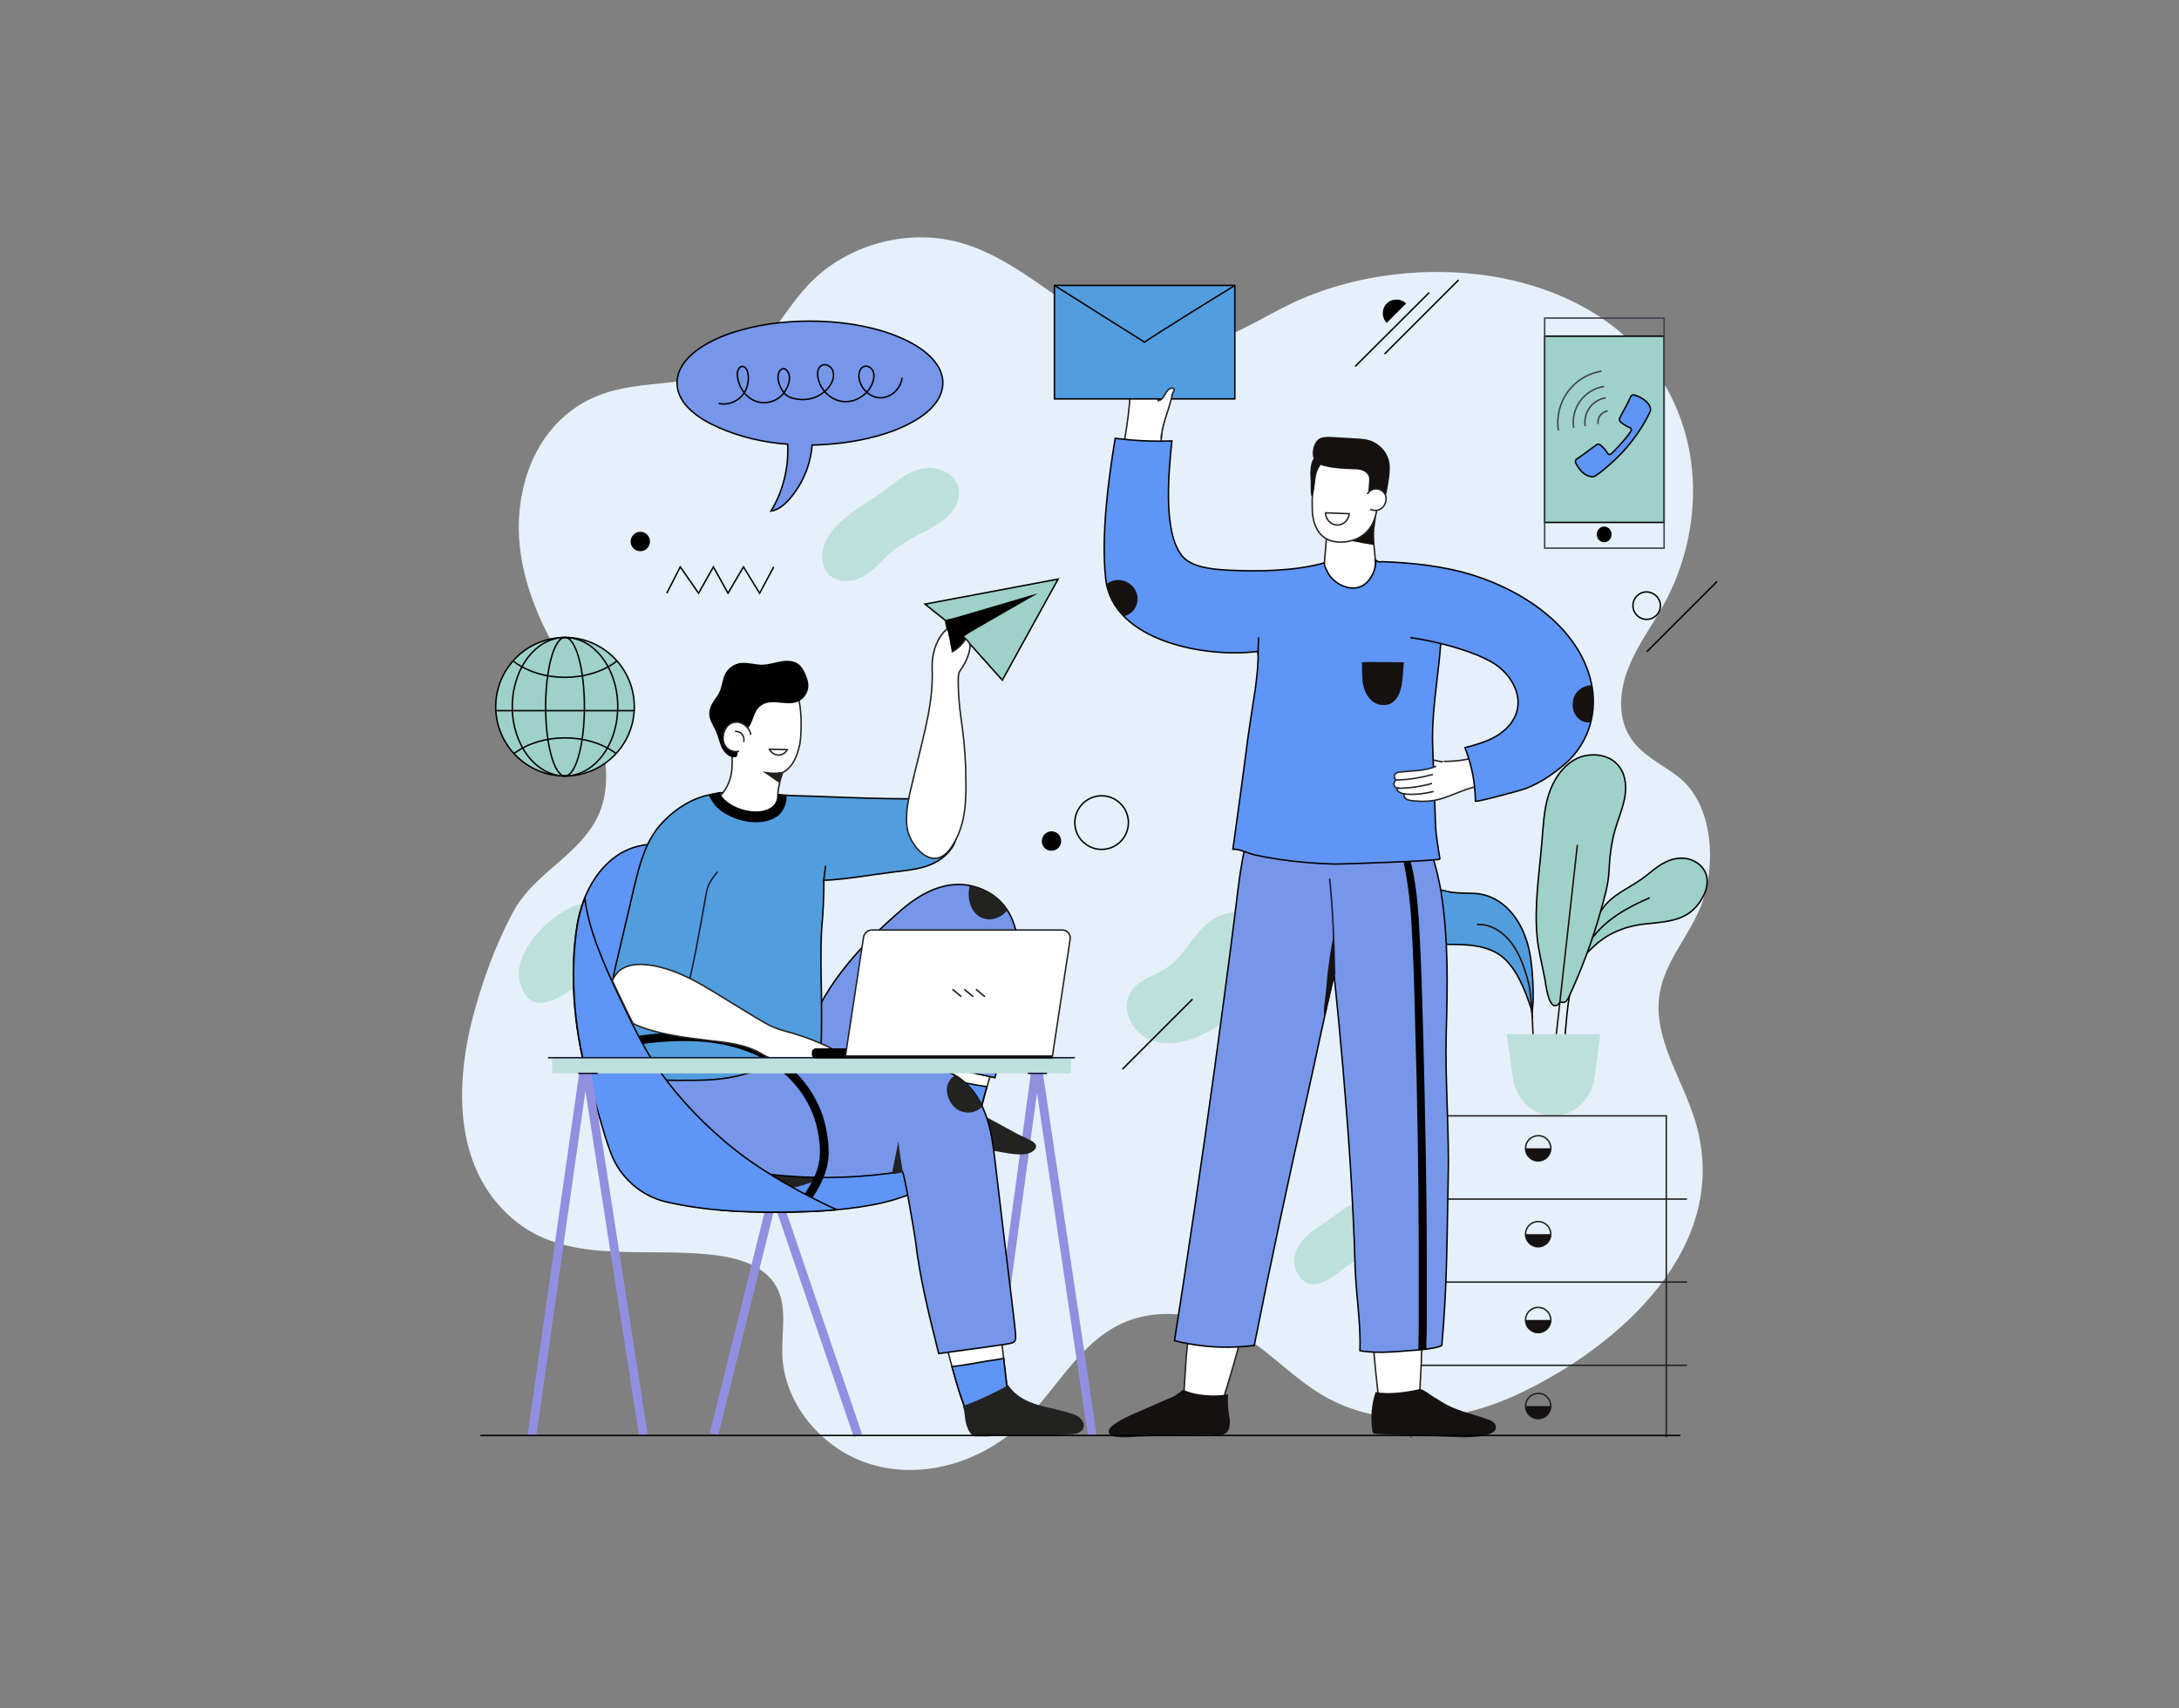 <?xml version="1.0" encoding="utf-8"?>
<!-- Generator: Adobe Illustrator 27.1.0, SVG Export Plug-In . SVG Version: 6.00 Build 0)  -->
<svg version="1.1" xmlns="http://www.w3.org/2000/svg" xmlns:xlink="http://www.w3.org/1999/xlink" x="0px" y="0px"
	 viewBox="0 0 1000 784" style="enable-background:new 0 0 1000 784;" xml:space="preserve">
<rect x="0" y="0" width="1000" height="784" fill="#808080" stroke="none"/>
<style type="text/css">
	.st0{fill:#E5F0FA;}
	.st1{fill:#BEE0DC;}
	.st2{fill:none;stroke:#000000;stroke-width:0.668;stroke-miterlimit:10;}
	.st3{fill:#9DD1C9;stroke:#000000;stroke-width:0.668;stroke-miterlimit:10;}
	.st4{clip-path:url(#SVGID_00000074441589995073854530000003999454169281545090_);}
	.st5{fill:none;stroke:#918FE0;stroke-width:4.008;stroke-miterlimit:10;}
	.st6{fill:#FFFFFF;stroke:#222221;stroke-width:0.668;stroke-miterlimit:10;}
	.st7{fill:#5E95F6;stroke:#000000;stroke-width:0.668;stroke-miterlimit:10;}
	.st8{fill:#222221;}
	.st9{fill:#7696EA;stroke:#000000;stroke-width:0.668;stroke-miterlimit:10;}
	.st10{clip-path:url(#SVGID_00000114035819188037537430000006347148814748712092_);fill:#222221;}
	.st11{fill:#529DDE;stroke:#000000;stroke-width:0.668;stroke-miterlimit:10;}
	.st12{fill:none;stroke:#131834;stroke-width:0.668;stroke-miterlimit:10;}
	.st13{fill:none;stroke:#000000;stroke-width:4.008;stroke-miterlimit:10;}
	.st14{fill:#C98B77;}
	.st15{clip-path:url(#SVGID_00000120557312822395774050000004409701699118735013_);fill:#222221;}
	.st16{fill:none;stroke:#222221;stroke-width:0.668;stroke-miterlimit:10;}
	.st17{fill:#FFFFFF;}
	.st18{clip-path:url(#SVGID_00000110432158853892181500000017354781713420258454_);fill:#222221;}
	.st19{fill:none;stroke:#1C0C03;stroke-width:0.668;stroke-miterlimit:10;}
	.st20{fill:#161111;}
	.st21{fill:none;stroke:#3A434B;stroke-width:0.668;stroke-miterlimit:10;}
	
		.st22{clip-path:url(#SVGID_00000100344906487416056270000008762029975461146768_);fill:none;stroke:#000000;stroke-width:0.668;stroke-miterlimit:10;}
	.st23{clip-path:url(#SVGID_00000004541394077668910720000006949812752867738267_);}
	.st24{clip-path:url(#SVGID_00000057832683380881072880000004937402195193592970_);fill:#161111;}
	.st25{clip-path:url(#SVGID_00000179634999743119414010000005183692088704619649_);fill:#161111;}
</style>
<g id="BACKGROUND">
</g>
<g id="OBJECTS">
	<g>
		<path class="st0" d="M360.2,630.8c-0.7-3.1-1.1-6.2-1.2-9.4c-0.3-10.4,2.4-21.7-2.7-30.8c-5-9-15.9-12.7-26.1-14.2
			c-31.4-4.5-67.4,4.4-92.5-15c-29.4-22.7-29.2-62.1-20.6-94.9c4.3-16.2,10.4-33.1,18.4-47.9c9.1-16.8,26.7-24.1,36.7-39.9
			c8.3-13.1,7.1-30.3,1.7-44.8c-5.4-14.5-14.5-27.4-21.7-41.1c-8.5-16.2-14.5-34.2-14.1-52.5c0.6-25,12.2-48.8,35.9-58.5
			c21.1-8.7,46.3-2.8,66.1-15.8c13-8.5,19.9-23.5,30.5-34.9c17.3-18.6,45.3-26.5,69.8-19.8c18.9,5.2,34.6,18,50.8,29
			c16.2,11,34.9,20.8,54.4,18.7c16.3-1.8,30.5-11.5,45.2-18.8c60.1-29.8,156.1-18.4,180.9,53.2c9.5,27.4,5.8,58.6-8.1,84
			c-5.4,9.8-12.2,18.8-16.3,29.2c-4.1,10.4-5.1,22.8,1,32.1c5.1,7.9,14.2,12,21.7,17.7c16.6,12.7,17.7,41.1,10.7,59.2
			c-5.4,13.9-16.5,25.5-19,40.2c-3.5,20.5,10.5,39.3,16.4,59.2c17,57-34.7,103.1-81.8,125.1c-28.1,13.2-62.7,16.1-89.4,0.3
			c-12.6-7.4-22.7-18.5-35.1-26.3c-17-10.8-39.4-15-57.6-6.3c-19.9,9.6-30.3,31.6-46.4,46.7c-17.4,16.3-43,24.3-66.1,18.2
			C381.7,667.5,364.8,650.7,360.2,630.8z"/>
		<path class="st1" d="M580.5,443.9c-0.9,4.2-2.4,8.1-4.5,11.1c-9.1,13.1-32.1,29-48.3,22.3c-8.5-3.5-13.7-15-8.4-22.5
			c3.8-5.5,11.1-7,16.5-10.8c9.6-6.7,13.8-20.3,24.9-24C578.5,413.9,583.3,430.1,580.5,443.9z"/>
		<path class="st1" d="M287.2,425.9c0,1-0.1,1.9-0.3,2.9c-0.8,2.7-2.8,4.8-4.8,6.8c-8.1,8.1-37.1,40.9-43.6,14.9
			c-3.5-14.1,16-33.2,28.4-35.6c4.8-0.9,10-0.8,14.2,1.6C284.5,418.4,287,422.1,287.2,425.9z"/>
		<path class="st1" d="M630.8,573.7c-3.9,2.5-8.1,4.4-11.9,7c-4.4,3-11.8,9.9-17.6,8.7c-4.6-1-7.8-7-7.4-11.4
			c0.4-4.4,3.1-8.2,6.3-11.1c3.2-2.9,7.1-5.1,10.6-7.7c2.8-2,5.5-4.3,8.6-5.9c3.4-1.7,7.3-2.5,11.1-2.4c3.1,0.1,6.3,0.9,8.4,3.2
			c2.4,2.7,2.5,6.8,1.1,10.1c-1.4,3.3-4.1,5.8-6.9,7.9C632.4,572.7,631.6,573.2,630.8,573.7z"/>
		<path class="st1" d="M406.9,255.3c-0.3,0.3-0.6,0.6-0.9,0.9c-3.6,3.7-7.4,7.6-12.2,9.5c-4.8,1.9-11.1,1.2-14.2-2.9
			c-1-1.3-1.6-2.9-2-4.5c-1.4-7.1,2.9-14.2,8.4-19c7.4-6.4,15.9-10.8,23.6-17c4.7-3.8,10.1-7.1,16.1-7.5c6-0.4,12.6,3,14.1,8.9
			c1.1,4.3-0.8,8.9-3.8,12.2c-3,3.3-6.9,5.5-10.8,7.6C418.7,247,412.3,250.1,406.9,255.3z"/>
		<path d="M636.4,148.2c-2.4-2.4-2.4-6.4,0-8.9c2.4-2.4,6.4-2.4,8.9,0"/>
		<path class="st2" d="M762,278c0,3.5-2.8,6.3-6.3,6.3c-3.5,0-6.3-2.8-6.3-6.3c0-3.5,2.8-6.3,6.3-6.3C759.2,271.8,762,274.6,762,278
			z"/>
		
			<ellipse transform="matrix(0.544 -0.839 0.839 0.544 -86.21 596.426)" class="st2" cx="505.6" cy="377.5" rx="12.3" ry="12.3"/>
		<path d="M480.7,382c2.2-1,4.9-0.1,5.9,2.2c1,2.2,0.1,4.9-2.2,5.9c-2.2,1-4.9,0.1-5.9-2.2C477.5,385.7,478.5,383.1,480.7,382z"/>
		<path d="M292,244.5c2.2-1,4.9-0.1,5.9,2.2c1,2.2,0.1,4.9-2.2,5.9c-2.2,1-4.9,0.1-5.9-2.2C288.8,248.2,289.8,245.6,292,244.5z"/>
		<g>
			<line class="st2" x1="655.9" y1="134.3" x2="621.9" y2="168.2"/>
			<line class="st2" x1="669.4" y1="128.5" x2="635.4" y2="162.5"/>
		</g>
		<line class="st2" x1="788" y1="266.9" x2="755.8" y2="299.1"/>
		<line class="st2" x1="547.3" y1="458.6" x2="515.1" y2="490.8"/>
		<polyline class="st2" points="306,272.3 312.2,260.2 320.6,272.3 327.4,260.2 334.1,272.3 341.2,260.2 348.6,272.3 355.1,260.2 		
			"/>
		<g>
			<g>
				<polygon class="st3" points="424.5,277.3 485.6,265.8 460,312.2 442,292.1 437.1,301.1 433.9,284.8 				"/>
				<g>
					<defs>
						<polygon id="SVGID_1_" points="424.5,277.3 485.6,265.8 463,311.8 442,292.1 437.2,300.6 433.9,284.8 						"/>
					</defs>
					<clipPath id="SVGID_00000140723360886036045770000001439289728263745702_">
						<use xlink:href="#SVGID_1_"  style="overflow:visible;"/>
					</clipPath>
					<polygon style="clip-path:url(#SVGID_00000140723360886036045770000001439289728263745702_);" points="476.4,272.3 442,292.1 
						439.7,308.8 429.3,301.9 433.9,284.8 					"/>
				</g>
			</g>
			<path class="st5" d="M452.5,659l22.9-168.4c0-0.5,0.8-0.6,0.9,0l25,168.4"/>
			<polyline class="st5" points="327.7,658.2 355.4,546.5 393.7,658.9 			"/>
			<path class="st6" d="M429.7,474.1c-0.2-7.5,0.1-15,2.3-22.1c1.2-4,3.4-9.6,7.2-11.9c4-2.4,10.3-1.3,14,1.2
				c5,3.3,7.4,9.5,7.8,15.4c0.9,16-5.7,32.8-9.7,48.2c-0.8,3.3-1.8,6.8-4.5,8.8c-3.6,2.7-8.8,1.8-12.8-0.2c-1-0.5-2-1.1-2.6-2
				c-1-1.5-0.9-3.4-0.8-5.2c0.2-3.8,0.3-7.7,0.2-11.5C430.6,487.9,429.9,481,429.7,474.1z"/>
			<path class="st7" d="M443.3,497.1c-3.9-0.8-7.8-1.8-11.7-2.9c-0.3-0.1-0.6-0.2-0.9-0.3c0,0.3,0,0.6,0,0.9c0.1,3.8,0,7.7-0.2,11.5
				c-0.1,1.8-0.2,3.7,0.8,5.2c0.6,0.9,1.6,1.5,2.6,2c4,2,9.2,2.9,12.8,0.2c2.7-2.1,3.7-5.6,4.5-8.8c0.5-2,1.1-4,1.7-6.1
				C449.7,498.3,446.5,497.8,443.3,497.1z"/>
			<path class="st6" d="M445.9,575.7c5.5-1.3,5.1-2.2,10.4-4.1c0,24.5,6.6,66.4,6.5,73.4c-6.8,0.5-10.4,6.5-17.4,6.3
				c-5.4-8.7-10-31.2-13.1-40.6c-0.7-2.2,3-20.9-0.5-33.2C438.7,576.2,439.2,577.4,445.9,575.7z"/>
			<path class="st7" d="M453.8,624.6c-5.6,1-11.2,2-16.9,2.7c2.5,9.1,5.3,18.9,8.5,23.9c6.9,0.2,10.5-5.8,17.4-6.3
				c0-2.8-1-11-2.2-21.4C458.4,624,456.1,624.3,453.8,624.6z"/>
			<path class="st7" d="M317.7,551.3c4.5,1.6,9,2.9,13.5,4.2c8.9,0.7,17.8,0.9,26.7,0.9c13.9-0.1,28-0.7,41.7-3.2
				c6.8-1.2,13.5-3.1,19.8-5.8c5.4-2.3,11.4-5.4,15.1-10c3-3.7,5.9-9.9,6.4-15.6c-5.3-16.8-20.5-19.2-34.2-27
				c-14.8-8.4-27.4-20.6-36.3-35.1c-8.2-13.5-13-28.6-19.6-42.9c-6.1-13.3-14-20.2-28-25.1c-10.4-3.6-21.8-6.1-32.3-2.6
				c-14.5,4.9-23.1,20.2-25.6,35.3c-3.9,23.4-1.2,52.1,6.1,74.7C278.1,520.6,295.7,543.6,317.7,551.3z"/>
			<path class="st8" d="M354.7,530.7c4.6,0.3,9.2,0.7,13.8,1.3c4,0.5,8.2,1.1,11.6,3.3c0.8,0.5,1.5,1.2,1.4,2.1
				c-0.1,0.8-0.9,1.3-1.6,1.7c-6.2,3.4-15,7.1-22.3,6.3c-6.4-0.7-13.8-0.4-20-2.4c-3.1-1-6.1-2.7-7.8-5.4c-1.3-2-2.4-6.7,0.5-8
				c2-0.8,8.1,0.7,10.3,0.7C345.4,530.2,350.1,530.4,354.7,530.7z"/>
			<path class="st9" d="M462.1,472.1c-1.7,7.3-3.5,15.3-5.5,22.6c-9.7-2-19.4-4.6-29.1-6.5c-5-1-5,6.8-7.1,9.9c-2,3-4.7,5.4-7.5,7.7
				c-5.8,4.7-14.5,6.4-21.9,6.2c-8.7-0.1-17.8-4.2-21.6-12c-3.1-6.3-2.2-13.9-0.3-20.7c6.8-25,25.3-45,44.9-61.9
				c9.7-8.3,21.9-14.4,34.9-9.9c21,7.4,20.2,31.2,16.5,49.4C464.3,462,463.3,467,462.1,472.1z"/>
			<g>
				<defs>
					<path id="SVGID_00000093167560068625901320000002694193779558079162_" d="M462.1,472.1c-1.7,7.3-3.5,15.3-5.5,22.6
						c-9.7-2-19.4-4.6-29.1-6.5c-5-1-5,6.8-7.1,9.9c-2,3-4.7,5.4-7.5,7.7c-5.8,4.7-14.5,6.4-21.9,6.2c-8.7-0.1-17.8-4.2-21.6-12
						c-3.1-6.3-2.2-13.9-0.3-20.7c6.8-25,25.3-45,44.9-61.9c9.7-8.3,21.9-14.4,34.9-9.9c21,7.4,20.2,31.2,16.5,49.4
						C464.3,462,463.3,467,462.1,472.1z"/>
				</defs>
				<clipPath id="SVGID_00000183212583898190535720000014024998498002433442_">
					<use xlink:href="#SVGID_00000093167560068625901320000002694193779558079162_"  style="overflow:visible;"/>
				</clipPath>
				<path style="clip-path:url(#SVGID_00000183212583898190535720000014024998498002433442_);fill:#222221;" d="M454.1,422
					c3.9,0,7.5-2.6,9.6-6c0.6-1,1.1-2.1,1.2-3.2c0.2-1.9-0.5-3.8-1.5-5.5c-3.4-5.5-12.6-12.1-17.1-4.1
					C442.5,410,444.8,421.9,454.1,422z"/>
			</g>
			<path class="st8" d="M432.8,524.5c8,1.8,16.1,2.7,24.2,3.9c4.2,0.6,12.9,3,16.9,0.1c5.1-3.8-3.2-5.9-7-8
				c-6.5-3.6-13-7.1-19.6-10.6c-6-3.3-13.8-10.2-19.9-3.5c-4,4.3-4.4,11.2-4.9,16.7C426.1,523.2,429.4,523.7,432.8,524.5z"/>
			<path class="st9" d="M303.6,495.7c1.8-7.8,9.9-7.8,20.2-6.8c11,1.1,22.2-0.3,33.2-0.9c19.6-1.2,39.3-0.2,59,0.9
				c7.7,0.4,15.6,0.9,22.3,4.7c6.7,3.8,11.3,10.6,14,17.9c2.7,7.3,3.6,15,4.5,22.7c2.4,20.3,4.8,40.6,7.3,60.9
				c0.6,5.2,1.3,10.3,1.8,15.5c0.6,5.9,0.2,5.7-5.6,6.6c-9.8,1.5-19.7,2.7-29.5,4.1c-4.3-17.2-8.7-34.5-10.7-52.1
				c-0.3-2.4-5.2-31.6-6-31.5c-17.6,2.8-35.5,3.5-53.2,2.1c-12.5-1-25.3-3.2-36.2-9.4c-9.6-5.5-19.5-15.6-21.1-26.9
				C303.1,500.3,303.1,497.7,303.6,495.7z"/>
			<path class="st8" d="M446.9,659.2c0.1,0.1,0.3,0.1,0.4,0.1h5.9c12.6-0.8,25.1,0.1,37.7-0.9c1.8-0.1,3.7-0.3,5.1-1.4
				c3.2-2.5,0.4-6.3-2.5-7.5c-10.4-4.1-24-3.4-30.8-13.7c-6.7,3.8-13.8,7.1-21.1,9.7c0.9-0.3,1.3,6.1,1.5,6.9
				C443.6,654.6,444.7,658.1,446.9,659.2z"/>
			<path class="st11" d="M330.3,363.9c-4.4,0.7-8.8,1.7-12.9,3.7c-5.6,2.7-10.5,6.6-14.5,11.2c-6.6,7.6-9.3,17.8-11.6,27.3
				c-2.9,12.4-5.8,24.7-8.7,37.1c-0.7,2.9-1.4,5.8-1.5,8.8c-0.1,4.8,1.2,10.9,2.4,15.5c0.5,2.2,1.4,3.6,2.5,4.3
				c5,3.4,9.1,8,11.1,13.7c0.7,1.9,1.3,3.8,2,5.7c0.7,2.2,1.2,3.6,1.8,4.6c3.2,0,6.4,0,9.7,0.1c10.9,0,20.7,0.2,31.2-2.9
				c10.6-3.1,21.9-2.6,32.5-5.4c0.8-0.2,1.8-0.5,2.1-1.3c0.4-1,0.2-3.9,0.3-5.1c0.2-2.7,0.3-5.4,0.3-8.1c0.1-5.3,0-10.6,0-15.9
				c-0.2-10.3-0.5-20.7,0.1-31c0.7-7.3,1-14.8,1-22.1c10.8-0.5,21.7-2.6,32.5-3.9c9.3-1.1,18.6-1.9,25.1-9.5
				c0.7-0.9,1.4-1.8,1.9-2.8c4.6-9.1-2.2-19.2-11.7-20.9c-1.9-0.3-3.8-0.3-5.8-0.3c-15.5,0-30.9-0.6-46.4-1.2
				c-8.7-0.3-14.6-0.1-23.1-1.8C343.7,362.4,337.2,363.9,330.3,363.9z"/>
			<path class="st6" d="M416.1,373.4c0.4-6.2,2.3-12.6,3.6-18.3c2-8.5,4.3-17,6-25.5c1.5-7.5,2.4-15.2,2.1-22.9
				c-0.2-5.8,1.4-12.1,5.3-16.5c0.6-0.7,1.3-1.3,2.1-1.7c0.9-0.4,2-0.4,3.1-0.4c2.7,0.1,4.9,0.5,7.4,1.5c-0.9,0.6-1.9,1.2-2.8,1.8
				c-0.8,0.5-0.9,0.6-0.3,1.3c0.7,0.8,1.7,1.5,2.2,2.4c0.9,1.5-0.1,4.5-0.6,6c-0.7,2.1-1.8,4.1-3,5.9c-0.5,0.7-1,1.4-1.2,2.2
				c-0.1,0.5-0.1,1-0.2,1.5c-0.2,6.5,0.4,13,1.3,19.4c1,6.9,1.7,13.8,2,20.7c0.1,1.2,0.1,2.4,0.1,3.5c0.3,11.6,0.4,23.5-5.9,33.5
				c-0.9,1.5-2,3-3.3,4.1c-7.6,6.6-16-3.9-17.5-10.9C416,378.7,415.9,376.1,416.1,373.4z"/>
			<path class="st12" d="M329.4,400.1c-1.7,2.1-3.5,4.2-4.4,6.7c-0.6,1.5-0.8,3-1.1,4.5c-2.8,15.4-5.3,31-9.4,46.1"/>
			<path class="st12" d="M432.6,428.9c-3.7,15.9-12.1,40-12.3,56.3"/>
			<path class="st13" d="M267.3,482.3c26.6-6,56.7-11,80.7,0.3c15.6,7.3,26.2,21,29.1,35.6c3,14.6,0.5,21.5-8.5,34.3"/>
			<path class="st7" d="M280.3,529.2c4.2,11.2,13.7,19.7,25.4,22.5c0.1,0,0.1,0,0.2,0c17.1,4,34.6,4.8,52.1,4.7
				c8.7-0.1,17.5-0.3,26.1-1.1c-1.9-0.8-3.8-1.7-5.6-2.6c-16.2-7.9-32-17-45.8-28.7c-12.8-10.9-24.3-23.4-33.4-37.5
				c-4.4-6.9-8-14.1-11.5-21.4c-3.3-6.9-6.7-13.9-9.7-20.9c-4.2-9.9-8.4-20.8-9.7-31.9c-1.6,3.9-2.7,8-3.4,12.1
				c-3.9,23.4-1.2,52.1,6.1,74.7C274.1,508.4,276.6,519.3,280.3,529.2z"/>
			<path class="st12" d="M420.7,490.5c-17.2-2.6-28.2-0.3-50.3-0.3"/>
			<path class="st6" d="M381.5,481.2c-5.6-2.8-11.5-5.1-17.6-6.9c-2.8-0.8-5.7-1.5-8.4-2.6c-3.1-1.2-5.9-3-8.8-4.7
				c-5.6-3.4-11.2-6.8-16.7-10.2c-4.5-2.8-9-5.5-13.8-7.9c-2.5-1.2-5-2.3-7.5-3.2c-7-2.5-19.1-5.5-25,0.4c-1.2,1.2-2.1,2.6-2.7,4
				c3.1,6.6,6.2,13.2,9.5,19.7c2,1,4.1,1.8,6.3,2.5c8.7,2.8,17.8,4,26.9,5.1c9,1.1,18.2,1.7,26.1,6.5c8.7,5.2,20.8,5.2,30.5,3
				c1.8-0.4,3.9-1.4,3.7-3.2C383.9,482.6,382.6,481.8,381.5,481.2z"/>
			<path class="st14" d="M435.5,460.3c-0.1,0-0.2,0-0.3,0"/>
			<g>
				<path class="st5" d="M244.1,659l24-168.4c0-0.5,0.9-0.6,1,0L295.3,659"/>
				<rect x="253.4" y="485.4" class="st1" width="238.1" height="7.3"/>
				<line class="st12" x1="493.3" y1="485.5" x2="251.5" y2="485.5"/>
				<line class="st12" x1="265.4" y1="492.7" x2="274.3" y2="492.7"/>
				<line class="st12" x1="471.7" y1="492.7" x2="480.5" y2="492.7"/>
			</g>
			<g>
				<path d="M483.1,481.2H374.6c-1.1,0-2,0.7-2,1.6v1.4c0,0.9,0.9,1.6,2,1.6h108.5V481.2z"/>
				<path class="st6" d="M483,484.7H388l8.3-54.5c0.3-1.9,1.9-3.3,3.8-3.3h87.4c2.3,0,4,2,3.6,4.3L483,484.7z"/>
				<g>
					<line class="st12" x1="447.9" y1="454.1" x2="452" y2="457.5"/>
					<line class="st12" x1="442.5" y1="454.1" x2="446.6" y2="457.5"/>
					<line class="st12" x1="437.1" y1="454.1" x2="441.2" y2="457.5"/>
				</g>
			</g>
			<path class="st6" d="M366,319.8c-1.9-3.9-5.6,0.6-10,0c-3.8-0.5-6.7-1.1-10.3,0.3c-3.2,1.2-6.2,3.6-7.7,6.7
				c-0.4,0.8-0.8,1.7-1.1,2.5c-0.6,2.6-1.2,5.2-1.4,7.9c-0.2,2.2,0,4.4,0.1,6.6c0.2,0.9,0.3,1.8,0.4,2.7c0,4.4,0.2,8.5-1.6,12.9
				c-0.9,2-2,3.9-3.4,5.4c-0.6,0.8-1.3,1.5-2.3,2c0.2,0.2,0.5,0.4,0.7,0.7c4.3,5.4,12.7,6.1,19.1,5.6c3.1-0.3,6.8-0.9,10-2.4
				c-2.5-3.7-1.5-7.8-0.4-12.7c0.1-0.4,0.6-1.9,1.1-3.4c1.8-0.9,3.3-2.3,4.6-4.3c1.7-2.7,2.6-5.8,3.3-8.9
				C367.9,336.6,368.1,324.1,366,319.8z"/>
			<path d="M338.7,343.2c0.4-2,0.5-4.1,1.4-6c0.9-2,3-2.4,4-4.1c2.1-3.6,2-8,6.5-10c4.7-2.1,10.4,0.9,15.2-0.9
				c3-1.1,5.2-4.3,5.2-7.5c0-1.7-0.6-3.4-1.2-4.9c-0.8-1.9-1.8-3.8-3.4-5c-2.3-1.7-5.3-1.7-8.1-1.2c-2.8,0.5-5.5,1.4-8.3,1.5
				c-3.6,0.1-7.1-1.3-10.6-0.7c-3.3,0.6-6.2,3.1-7.2,6.3c-1,3-1.1,5.8-2.9,8.5c-1.9,2.8-3.8,5-3.8,8.6c0,2.9,2.1,5.6,3.2,8.2
				c1,2.3,1.4,4.8,2.5,7.1c1.1,2.3,3.1,4.4,5.6,4.5c0.4,0,0.8,0,1.1-0.2c0.6-0.4,0.6-1.4,0.6-2.1
				C338.3,345.1,338.4,344.3,338.7,343.2z"/>
			<g>
				<defs>
					<path id="SVGID_00000096766197206657647760000015998681435701830843_" d="M374.7,379.6c0-0.2,0-0.4,0-0.5
						c-2-3.9-7.9-2.7-11.5-3.8c-0.7-0.2-1.4-0.5-2-0.9c-0.1-0.1-0.2-0.1-0.2-0.2c-1.3-0.9-2.2-2.2-2.8-3.8
						c-2.3-6.5-0.1-13.1,1.7-19.5c-0.1-0.1-0.3-0.3-0.4-0.4c-0.9-0.6-2-0.3-3.1-0.1c-3.9,0.7-7.7,0.2-11.3-1.4
						c-1.7-0.8-3.3-1.8-4.8-2.8c-0.9-0.6-2.7-3-3.9-2.8c-0.1,0-0.2,0.1-0.3,0.1c-0.3,5.6,0.6,10.5-1.7,15.9c-0.9,2-2,3.9-3.4,5.4
						c-0.7,1-1.7,1.9-3.1,2.4c-0.4,0.1-0.7,0.2-1.1,0.3c-0.2,0.1-0.3,0.1-0.5,0.2c-0.2,0.1-0.3,0-0.5,0c-2.4,0.4-5,0.3-6.6,2.1
						c-0.7,0.8-1.1,1.9-1.3,3c-1.7,8,2.4,17.3,7.7,23.2c4,4.5,10.2,8.2,16.3,8.6c5.8,0.4,11.2-2,16.1-4.9c2.1-1.3,4.1-2.5,6-3.9
						c5.7-4.1,10.5-8.4,10.7-15.8C374.7,379.9,374.7,379.7,374.7,379.6z"/>
				</defs>
				<clipPath id="SVGID_00000060005695266029462990000013830570757408295328_">
					<use xlink:href="#SVGID_00000096766197206657647760000015998681435701830843_"  style="overflow:visible;"/>
				</clipPath>
				<path style="clip-path:url(#SVGID_00000060005695266029462990000013830570757408295328_);fill:#222221;" d="M349.8,354
					c0.2,0.1,0.4,0.1,0.6,0.1c3.5,0.7,7.3,0.8,10.6-0.4c0.9,0.2,0.8,1,0.6,2.3c-0.3,1.9-0.4,3.8-0.6,5.7c-3.8-2.6-7.6-5.2-11.4-7.9
					C349.7,354,349.8,354,349.8,354z"/>
			</g>
			<path class="st16" d="M353.1,343.9c0.8,1.6,2.5,2.7,4.1,2.7c1.6,0,3.3-0.9,4.1-2.5L353.1,343.9z"/>
			<path class="st6" d="M344.6,337.3c-0.8-3.9-4.8-7-8.8-5.4c-3.9,1.6-5.2,7.9-2.5,11.1c1.4,1.6,3.8,2.4,5.9,1.8"/>
			<path class="st16" d="M337.3,335.7c1.2-0.1,2.5,0.4,3.3,1.4c0.8,1,1,2.3,0.7,3.5"/>
			<path class="st17" d="M436.5,302.4c1,0.5,3,0,3.8-0.3c1.1-0.4,2.2-1.1,2.9-2c1.4-1.8,1-3.9,0-5.8c-1.6,1.8-3.5,3.4-5.5,4.8
				c-0.6,0.4-1.2,0.8-1.5,1.4C435.7,301.5,435.9,302.1,436.5,302.4z"/>
			<path d="M437.4,299c-0.2,0.1-0.3,0.1-0.5,0.1c-0.5-1.5-0.6-2.9-0.9-4.4c-0.3-1.2-0.5-2.5-0.8-3.7c-0.3-1.2-0.5-2.4-0.8-3.6
				c-0.2-0.8-0.8-2.3,0-2.9c0.2-0.1,0.5-0.2,0.8-0.3c1.7-0.3,3.3-0.6,5-0.5c1.7,0.1,3.4,0.6,4.7,1.7c0.8,0.7,1.5,1.7,1.3,2.7
				c-0.1,1.1-1.1,1.9-2,2.5c-0.6,0.4-1.3,0.9-1.9,1.4c-0.2,0.2,0.7,1.1,0.7,1.3c0,0.6-1.2,1.7-1.6,2.1
				C440.3,296.7,439,298.4,437.4,299z"/>
			<path class="st16" d="M443.1,293.3c-1.4,2.6-4,4.8-6.4,6"/>
			<path class="st11" d="M377.9,405.1c0.3-2.6,0.7-5.1,1-7.7"/>
			<path d="M360.2,365.2c-1.1-0.2-2.2-0.6-3.3-0.9c-0.1,2.8-1.1,5.3-3.7,6.7c-2.6,1.5-5.8,1.6-8.7,1.3c-5.2-0.6-12.1-3.6-14.4-8.7
				c-1.6,0.6-3.3,1-5,1.3c1.5,2.7,3,5.1,5.4,7c1.4,1.1,3,2,4.6,2.8c3.4,1.6,6.9,2.5,10.6,2.7c3.8,0.2,7.9-0.5,11-2.7
				c2.8-2,4.4-5.8,4.3-9.2C360.7,365.3,360.5,365.3,360.2,365.2z"/>
			<g>
				<defs>
					<path id="SVGID_00000139274729898564962530000005567154184890462106_" d="M303.6,495.7c1.8-7.8,9.9-7.8,20.2-6.8
						c11,1.1,22.2-0.3,33.2-0.9c19.6-1.2,39.3-0.2,59,0.9c7.7,0.4,15.6,0.9,22.3,4.7c6.7,3.8,11.3,10.6,14,17.9
						c2.7,7.3,3.6,15,4.5,22.7c2.4,20.3,4.8,40.6,7.3,60.9c0.6,5.2,1.3,10.3,1.8,15.5c0.6,5.9,0.2,5.7-5.6,6.6
						c-9.8,1.5-19.7,2.7-29.5,4.1c-4.3-17.2-8.7-34.5-10.7-52.1c-0.3-2.4-5.2-31.6-6-31.5c-17.6,2.8-35.5,3.5-53.2,2.1
						c-12.5-1-25.3-3.2-36.2-9.4c-9.6-5.5-19.5-15.6-21.1-26.9C303.1,500.3,303.1,497.7,303.6,495.7z"/>
				</defs>
				<clipPath id="SVGID_00000165916724305934462260000003201806502125888422_">
					<use xlink:href="#SVGID_00000139274729898564962530000005567154184890462106_"  style="overflow:visible;"/>
				</clipPath>
				<path style="clip-path:url(#SVGID_00000165916724305934462260000003201806502125888422_);fill:#222221;" d="M434.7,501.9
					c0.7,3.7,3.1,7.2,6.7,8.3c9.4,2.9,16.2-8.5,9.9-15.6C445.7,488.3,432.9,492.9,434.7,501.9z"/>
			</g>
			<path class="st8" d="M414.4,538.1c-0.9-4.7-1.6-9.4-2.1-14.2c-1,5-2,10-3,15C411.1,538.8,412.8,538.4,414.4,538.1z"/>
		</g>
		<path d="M421.3,342.6c0,0.1-0.1,0.1-0.1,0.2"/>
		<g>
			<g>
				<g>
					<g>
						<g>
							<path class="st3" d="M783.4,403.3c-0.1-0.6-0.2-1.3-0.4-1.9c-1.1-3.4-4.2-6-7.7-7c-3.5-1-7.3-0.4-10.5,1.1
								c-4.4,2-7.8,5.5-11.7,8.2c-6.4,4.5-13.4,7.1-17.9,13.7c-4.9,7.2-8.7,14.7-10.1,23.3c-0.1,0.6-0.2,1.2-0.3,1.8
								c0.3-2.2,4.2-5.7,5.6-7.1c2.2-2.2,4.6-4.1,7.2-5.7c5.7-3.4,11.9-5.1,18.4-5.7c11.5-1.1,20.5-1.9,26-13.3
								C783.1,408.4,783.7,405.8,783.4,403.3z"/>
						</g>
						<path class="st2" d="M757.1,412.1c-10.3,4.4-20.8,10.2-27.2,19.7c-7,10.4-9.6,21.6-10.8,34c-0.9,9.4-1.7,18.8-2.6,28.2"/>
					</g>
					<g>
						<path class="st3" d="M739.3,348.5c-4.6-2.6-10.8-2.7-15.7-0.3c-6.5,3.2-10.8,9.9-13,16.9c-2.1,7-2.4,14.3-3,21.6
							c-1.2,14.3-3.5,28.7-2.2,43.1c0.6,6.7,2.4,13.1,3.6,19.7c0.4,2.3,1.5,11.9,4.5,12.1c0.9,0.1,1.8-0.5,2.2-1.3
							c0.2-0.4,0.6-0.4,1-0.3c0.5,0.2,1.1,0.2,1.6-0.1c0.8-0.5,1.3-1.4,1.7-2.3c5.9-12.7,10.8-25.9,14.6-39.4
							c1.7-6,3.5-12.1,3.8-18.2c0.3-6.3,1-12.7,2.7-18.8c1.4-4.9,3.4-9.5,4.4-14.4c1-4.9,0.8-10.4-2.1-14.5
							C742.2,350.6,740.9,349.4,739.3,348.5z"/>
						<line class="st19" x1="723.9" y1="387.8" x2="712.3" y2="492.1"/>
					</g>
					<g>
						<path class="st11" d="M700.2,430.6c-3.9-11.2-12.2-19.8-23.3-20.5c-3.9-0.2-7.8,0-11.7-0.7c-3.7-0.7-7.5-2.2-11.2-1.5
							c-8.2,1.6-11.8,12.8-6.9,19.3c2.5,3.4,6.7,5.1,10.9,5.8c4.2,0.7,8.4,0.4,12.7,0.6c5.4,0.2,10.8,1,15.6,3.5
							c7.8,4.1,12.3,14.2,15.1,22.1c0.9,2.5,1.7,4.2,1.9,8.2c-0.5-2.1,0.3-6.2,0.3-8.5c0-3,0-6.1-0.2-9.1
							c-0.3-5.8-0.9-11.6-2.5-17.1C700.7,432,700.4,431.3,700.2,430.6z"/>
					</g>
					<path class="st19" d="M704.2,488c-0.6-7.2-0.9-29.9-2.7-36.8c-1.7-6.5-3.9-13.1-7.8-18.3c-3.9-5.2-9.9-9-15.9-8.5"/>
				</g>
				<path class="st1" d="M691.4,474.7h43l-2.5,19.3c-1.4,10.5-9.4,18.2-18.9,18.2l0,0c-9.4,0-17.4-7.6-18.8-18L691.4,474.7z"/>
			</g>
			<g>
				<g>
					<polyline class="st16" points="647.5,659.7 647.5,512.2 764.7,512.2 764.7,659.7 					"/>
					<line class="st16" x1="639.6" y1="550.4" x2="774.2" y2="550.4"/>
					<line class="st16" x1="639.6" y1="588.5" x2="774.2" y2="588.5"/>
					<line class="st16" x1="639.6" y1="626.7" x2="774.2" y2="626.7"/>
				</g>
			</g>
			<path class="st16" d="M711.7,527.1c0,3.2-2.6,5.8-5.8,5.8c-3.2,0-5.8-2.6-5.8-5.8c0-3.2,2.6-5.8,5.8-5.8
				C709.1,521.2,711.7,523.8,711.7,527.1z"/>
			<path class="st16" d="M711.7,566.5c0,3.2-2.6,5.8-5.8,5.8c-3.2,0-5.8-2.6-5.8-5.8c0-3.2,2.6-5.8,5.8-5.8
				C709.1,560.7,711.7,563.3,711.7,566.5z"/>
			<path class="st16" d="M711.7,605.9c0,3.2-2.6,5.8-5.8,5.8c-3.2,0-5.8-2.6-5.8-5.8c0-3.2,2.6-5.8,5.8-5.8
				C709.1,600.1,711.7,602.7,711.7,605.9z"/>
			<path class="st16" d="M711.7,645.4c0,3.2-2.6,5.8-5.8,5.8c-3.2,0-5.8-2.6-5.8-5.8c0-3.2,2.6-5.8,5.8-5.8
				C709.1,639.5,711.7,642.1,711.7,645.4z"/>
			<path class="st20" d="M711.7,527.1c0,3.2-2.6,5.8-5.8,5.8c-3.2,0-5.8-2.6-5.8-5.8"/>
			<path class="st20" d="M711.7,566.5c0,3.2-2.6,5.8-5.8,5.8c-3.2,0-5.8-2.6-5.8-5.8"/>
			<path class="st20" d="M711.7,605.9c0,3.2-2.6,5.8-5.8,5.8c-3.2,0-5.8-2.6-5.8-5.8"/>
			<path class="st20" d="M711.7,645.4c0,3.2-2.6,5.8-5.8,5.8c-3.2,0-5.8-2.6-5.8-5.8"/>
		</g>
		<g>
			<path class="st9" d="M371.7,147.4c33.7,0,61,12.7,61,28.3c0,9.3-9,15.6-16.4,19.3c-5.7,2.8-11.8,4.8-17.9,6.2
				c-8.3,1.9-17,2.9-25.7,3.1c-0.7,9.1-4.4,17.9-10.4,24.8c-2.3,2.6-5.1,5-8.5,5.5c5.6-9.1,8.2-20,7.7-30.7
				c-11-0.8-21.9-3.3-31.8-7.7c-8.2-3.6-19-10.3-19-20.5C310.7,160,338,147.4,371.7,147.4z"/>
			<path class="st2" d="M414,173.4c-0.6,5-5.1,9.3-10,9.2c-4.9-0.1-9.3-4.4-9.8-9.4c-0.2-1.9,0.4-4.1,2.1-4.9
				c1.7-0.8,3.7,0.5,4.4,2.2c0.7,1.8,0.3,3.8-0.4,5.6c-2.2,5.3-7.9,8.8-13.5,8.2c-5.5-0.6-10.4-5.3-11.4-11
				c-0.4-1.9-0.2-4.3,1.4-5.4c1.9-1.4,4.9,0.2,5.5,2.6c0.7,2.4-0.3,4.9-1.7,6.9c-3,4.1-8,6.2-12.8,6c-2.2-0.1-5-0.6-6.8-1.9
				c-2.6-1.9-5.3-8.1-3.2-11.2c0.4-0.6,1.1-1.1,1.8-1.1c0.5,0,0.9,0.3,1.3,0.6c0.9,0.9,1.4,2.2,1.4,3.5c0.1,2.7-1.4,5.7-3.1,7.7
				c-3.2,3.7-8.7,4.8-13,2.9c-4.4-1.9-7.4-6.6-7.8-11.5c-0.2-1.8,0.6-4.3,2.4-4.2c1.3,0.1,2.1,1.6,2.4,2.9c0.8,3.8-0.3,8.1-3,10.9
				c-2.7,2.8-6.7,4-10.4,3.2"/>
		</g>
		<g>
			<g>
				<g>
					<rect x="708.9" y="154.3" class="st3" width="54.8" height="85.5"/>
					<polygon class="st21" points="763.7,251.6 708.9,251.6 708.9,251.6 708.9,146 763.7,146 					"/>
					<path d="M739.6,245.3c0,2-1.5,3.6-3.4,3.6c-1.9,0-3.4-1.6-3.4-3.6c0-2,1.5-3.6,3.4-3.6C738.1,241.7,739.6,243.3,739.6,245.3z"
						/>
				</g>
			</g>
			<g>
				<g>
					<path class="st21" d="M735,170.4c-13,2-21.8,14.2-19.8,27.2"/>
					<path class="st21" d="M736.1,177.4c-9.1,1.4-15.3,10-13.9,19"/>
					<path class="st21" d="M736.9,182.6c-6.2,1-10.4,6.8-9.4,13"/>
					<path class="st21" d="M737.8,188.6c-2.9,0.5-4.9,3.2-4.4,6.1"/>
				</g>
				<path class="st7" d="M732.5,218.2c2-1.3,3.8-2.8,5.6-4.4c2.2-1.9,4.2-3.8,6.1-5.8c1.7-1.8,3.3-3.7,4.7-5.5c0,0,0,0,0,0
					c1.7-2.2,3.3-4.5,4.8-6.9c1.2-2,2.4-4.1,3.4-6.2c0.5-1.1,0.5-1.6,0.1-2.8c-1.2-2.7-4.3-4.4-7.2-5.3c-0.6-0.2-1.3,0.1-1.6,0.7
					c-1.1,2.5-2.4,4.9-3.7,7.3c-0.5,0.9-1,1.8-1.4,2.7c-0.3,0.5-0.1,1.2,0.3,1.6c1.3,1.1,2.8,2.1,4.4,2.7c0.6,0.2,0.8,0.9,0.6,1.4
					c-0.5,0.8-1.1,1.6-1.7,2.4c-0.3,0.3-0.5,0.7-0.8,1c-0.1,0.2-0.3,0.3-0.4,0.5c-0.4,0.5-0.8,0.9-1.2,1.4c-0.1,0.1-0.1,0.1-0.2,0.2
					c-0.4,0.5-0.8,0.9-1.2,1.4c-0.1,0.1-0.1,0.1-0.2,0.2c-1.2,1.3-2.4,2.6-3.7,3.7c-0.5,0.3-1.1,0.1-1.4-0.4c-0.9-1.4-2-2.8-3.4-3.9
					c-0.5-0.4-1.1-0.4-1.6-0.1c-0.8,0.6-1.6,1.2-2.5,1.8c-2.2,1.6-4.4,3.3-6.7,4.8c-0.6,0.4-0.8,1.1-0.5,1.7
					c1.3,2.7,3.5,5.5,6.3,6.2C731,219,731.6,218.9,732.5,218.2z"/>
			</g>
		</g>
		<g>
			<g>
				<circle class="st3" cx="259.3" cy="324.4" r="31.8"/>
				<ellipse class="st2" cx="259.3" cy="324.4" rx="24.2" ry="31.8"/>
				<ellipse class="st2" cx="259.3" cy="324.4" rx="8.9" ry="31.8"/>
			</g>
			<g>
				<defs>
					<circle id="SVGID_00000062891729992968992710000006950485964607555230_" cx="259.3" cy="324.4" r="31.8"/>
				</defs>
				<clipPath id="SVGID_00000028290638867820130690000003466389866109836440_">
					<use xlink:href="#SVGID_00000062891729992968992710000006950485964607555230_"  style="overflow:visible;"/>
				</clipPath>
				
					<ellipse style="clip-path:url(#SVGID_00000028290638867820130690000003466389866109836440_);fill:none;stroke:#000000;stroke-width:0.668;stroke-miterlimit:10;" cx="259.3" cy="360.9" rx="31.8" ry="22.2"/>
				
					<ellipse style="clip-path:url(#SVGID_00000028290638867820130690000003466389866109836440_);fill:none;stroke:#000000;stroke-width:0.668;stroke-miterlimit:10;" cx="259.3" cy="288.7" rx="31.8" ry="22.2"/>
				
					<line style="clip-path:url(#SVGID_00000028290638867820130690000003466389866109836440_);fill:none;stroke:#000000;stroke-width:0.668;stroke-miterlimit:10;" x1="222.8" y1="326.2" x2="294.4" y2="326.2"/>
			</g>
		</g>
		<path class="st6" d="M633.4,223.4c-1,0.1-1.9,0.6-2.5,1.4c-0.6,0.8-0.9,1.8-0.7,2.8"/>
		<g>
			<path class="st6" d="M658.3,349c-0.5-0.1-1-0.3-1.4-0.5c-1.3-0.7-2.1-1.7-3.7-1.5c-0.9,0.1-2,0.8-1.9,1.7c0,0.4,0.3,0.8,0.6,1.1
				c1.2,1.3,2.8,2,4,3.3c0.6,0.7,1.1,1.5,1.8,2.2c3.1,2.8,7.4,0.3,10-1.8c0.3-0.3,0.7-0.6,0.7-1c0-0.3-0.1-0.5-0.3-0.8
				c-0.7-0.9-1.8-1.4-2.9-1.7c-1.1-0.2-2.3-0.2-3.4-0.3C660.7,349.4,659.5,349.3,658.3,349z"/>
			<path class="st6" d="M533.7,222.5c-0.4-7-0.6-14-0.8-21.2c0.2-6.9,3.6-13.3,4.9-20.2c0.1-0.7,0.2-1.4-0.1-2
				c-0.3-0.6-1.3-1-1.8-0.6c-0.9,1.9-1.9,4.9-4.4,5.4c-1.5-5.3,4.2-11.2,0.7-15.6c-2.6-3.3-8.4-2.2-10.8,1
				c-2.4,3.2-2.4,7.5-2.7,11.5c-0.8,13.2-3.6,27.7-6.8,41.7H533.7z"/>
			<g>
				<g>
					<rect x="483.9" y="131" class="st11" width="82.8" height="52.1"/>
					<path class="st2" d="M566.7,131c0,0-38.4,23.6-41.4,26.1L483.9,131"/>
				</g>
			</g>
			<path class="st6" d="M533,201.3c0.1-3.8,1.2-7.5,2.4-11.1c0.6-1.8,1.2-3.7,1.7-5.5c0.2-0.8,0.5-1.5,0.6-2.3
				c0.1-0.8,0.2-1.7,0.7-2.4c0.1-0.2,0.3-0.4,0.4-0.7c0.1-0.3,0.1-0.6-0.1-0.8c-0.3-0.4-0.8-0.4-1.2-0.3c-0.7,0.2-1.3,0.6-1.7,1.1
				c-1.4,1.6-1.7,4.1-4.2,4.6"/>
			<g>
				<path class="st6" d="M562,640.2c-0.2,0.5-0.3,1.1-0.8,1.5c-0.5,0.4-1.1,0.6-1.8,0.8c-5.5,1.3-11.1,2.3-16.7,3
					c1.5-12.4,1.1-25.2,3.7-37.5c1-5.1,2.8-10.3,6.8-13.6c4.1-3.3,10.2-3.8,14.8-1.2c8.2,4.7,3.5,13.2,1.8,19.8
					C567.4,622.1,564.8,631.2,562,640.2z"/>
				<path class="st20" d="M563.6,640c-2.7,0.5-5.6,0.6-8.3,0.5c-4.2-0.2-8.5-0.8-12.3-2.6c-1.4,0.8-2.9,2.4-4.4,3.1
					c-5.4,2.3-10.7,4.6-16.1,7c-4,1.7-8.1,3.5-11.6,6.1c-0.8,0.6-1.7,1.4-2,2.4c-1.1,4.4,9.8,3.1,12,3c5.9-0.1,11.7-0.6,17.5-0.7
					c4.9-0.1,9.9,0.1,14.8-0.2c2.9-0.2,7.6,1.2,9.8-1.1c1.7-1.8,1.6-5.4,1.1-7.7C563.5,646.6,563.4,643.2,563.6,640z"/>
				<path class="st6" d="M632.7,642.4c0.1,0.5,0.1,1.1,0.5,1.4c0.4,0.4,1,0.6,1.6,0.7c5.3,1.2,10.7,2,16.2,2.6
					c1-14.1,1.9-29.5,1.4-42.1c-0.1-2-1.1-4-2.4-5.5c-2.2-2.6-6.1-3.6-9.9-3.1c-3,0.4-9.3,2.6-10.7,5.5c-1.5,3.2,0.4,10.1,0.7,13.4
					C630.8,624.5,631.7,633.5,632.7,642.4z"/>
				<g id="XMLID_97_">
					<g id="XMLID_606_">
						<path id="XMLID_622_" class="st6" d="M630.8,240c-0.1,0.5-0.1,1-0.2,1.5c-1.2,7.6,1.7,15.4,0.2,23.3
							c-1.1,5.5-5.8,16.5-12.6,17.3c-1.7,0.2-3.5-2.1-4.4-3.3c-3.2-3.9-5.7-8.4-6.2-13.4c-0.3-2.4-0.1-4.8,0.2-7.2
							c0.3-3.5,0.6-6.9,0.9-10.4c0.1-1.6,0.3-3.3,0.6-4.9c0.6-2.9,1.9-5.6,3.8-7.8c4-4.5,9.9-4.9,15.7-5c0.6,0,1.3,0,1.9,0.4
							c1,0.7,1.1,2.2,0.9,3.4C631.3,235.8,631.1,237.9,630.8,240z"/>
						<path class="st20" d="M617.5,247.6c3.6,1.1,13,2.6,13,2.6c-0.1-1.9-0.4-5.3-0.2-7.1c0-0.2,0.2-1.8,0.5-3.2
							c0.2-1.2,0.4-2.3,0.4-2.2c-0.8-0.2-1.7-0.6-2.4-1.2c-0.4-0.4-0.7-0.8-1.1-1.2c-2.6-2.4-6.4-2.9-9.6-1.6
							c-1.9,0.7-3.5,2.1-4.7,3.6c-0.7,1-1.4,2-1.8,3.1c-0.5,1.2-1.2,2.6-1.3,3.9c0,0,0,0.3-0.1,0.9C612.6,246,615,246.9,617.5,247.6
							z"/>
						<g id="XMLID_607_">
							<path id="XMLID_620_" class="st6" d="M608.8,210c2.2,0.2,4.3,0.6,6.4,1.1c1.9,0.5,3.4,1.4,5.4,1.9c3.2,0.7,8.2,1.5,10.4,3.9
								c2.5,2.6,2.3,6.4,2,9.8c-0.3,3.2-0.8,6.4-1.6,9.5c-1.2,5.1-4.1,9.1-9,11.2c-3.3,1.4-7.3,1.9-10.9,1c-5.3-1.3-8.2-5.7-9.1-12
								c-0.2-1.1-0.2-4.8-0.2-5.9c-0.1-3.3,0.7-6.9,1.1-10.3c0.3-3.1,0.7-6.2,2-9c0.2-0.4,0.4-0.7,0.7-1c0.5-0.4,1.2-0.4,1.8-0.3
								C608,209.9,608.4,210,608.8,210z"/>
							<path id="XMLID_611_" class="st20" d="M606,201.1c1.7-0.7,3.8-0.6,5.7-0.5c3.4,0.2,6.7,0.4,10.1,0.6c2.8,0.2,5.6,0.2,8.3,1.5
								c3.3,1.6,6,4.4,7.1,7.9c0.8,2.5,0.7,5.2,0.4,7.9c-0.3,2.5-0.7,4.9-1.2,7.4c-0.5,2.3-1.6,4.9-4.2,5.4c-3.5,0.6-4.3-3.6-4.2-6
								c0.1-1.3,0.2-2.7,0.3-4c0.1-0.8,0.1-1.7-0.1-2.5c-0.4-1.3-1.6-2.3-2.9-2.8c-1.3-0.5-2.7-0.6-4.1-0.6
								c-4.4-0.2-8.8-0.3-13.1-1.4c-1.4-0.3-2.7-0.8-3.8-1.6c-2.8-2-2.1-7.7,0-10C604.6,201.8,605.3,201.4,606,201.1z"/>
							<path id="XMLID_610_" class="st20" d="M601.7,227.1c0,0.3,0.1,0.5,0.2,0.7c1.5-1.8,1.3-5.9,1.7-8.1c0.5-2.7,1.4-5.4,3.4-7.3
								c0.6-0.5,1.2-1,1.7-1.7c0.4-0.7,0.6-1.6,0.2-2.2c-0.5-0.7-1.6-0.8-2.5-0.6c-5.6,1.4-5.2,8.4-4.9,12.9
								C601.5,222.7,601.4,225.2,601.7,227.1z"/>
							<path id="XMLID_3_" class="st6" d="M628.8,233.8c1.2,0.5,2.7,0.7,4,0.2c2.9-1,4.4-5.3,2.4-7.8c-0.9-1.2-2.5-1.9-4-1.8
								c-1.5,0.1-2.9,1-3.7,2.4"/>
						</g>
					</g>
					<path class="st9" d="M663.7,474.5c0.6-22.1,1.1-43.4-2.4-65.3c-1.5-9.4-9.3-41.8-21.1-43.6c-0.7-0.1-1.3,0-1.8,0.1
						c-0.6-3.3-1.9-6.4-3.6-9.2c-5.1-8.3-14.5-14.3-24-16.6c-10.6-2.5-23.5-1.1-28.2,11.1c-2.4,6.3-1.8,12.6-4.7,18.7
						c-8,17.1-9.1,34-11.5,52.8c-2.8,22.2-5.8,44.4-8.8,66.6c-5.8,42.2-12,84.2-18.6,126.3c4.4,1.1,8.8,1.9,13.3,2.4
						c7.8,0.9,15.6,0.7,23.3-0.2c7.6-38.2,15.7-76.3,24.3-114.3c4.3-19,7.9-37.6,12.4-55.6c3,29.5,5.6,59,7.5,88.6
						c0.9,15.1,1.7,30.2,2.1,45.3c0.4,12.5,2.7,26.1,2.2,38.4c8.9,1.6,19.6,0.1,28.7-0.5c1-0.1,8.9-1.1,8.9-2.1
						c2.4-26.5,2.3-47.8,2.9-75.6C665.2,520.7,663.1,495,663.7,474.5z"/>
					<g>
						<defs>
							<path id="SVGID_00000072277521071891963130000003975710868427310733_" d="M663.7,474.5c0.6-22.1,1.1-43.4-2.4-65.3
								c-1.5-9.4-9.3-41.8-21.1-43.6c-0.7-0.1-1.3,0-1.8,0.1c-0.6-3.3-1.9-6.4-3.6-9.2c-5.1-8.3-14.5-14.3-24-16.6
								c-10.6-2.5-23.5-1.1-28.2,11.1c-2.4,6.3-1.8,12.6-4.7,18.7c-8,17.1-9.1,34-11.5,52.8c-2.8,22.2-5.8,44.4-8.8,66.6
								c-5.8,42.2-12,84.2-18.6,126.3c4.4,1.1,8.8,1.9,13.3,2.4c7.8,0.9,15.6,0.7,23.3-0.2c7.6-38.2,15.7-76.3,24.3-114.3
								c4.3-19,7.9-37.6,12.4-55.6c3,29.5,5.6,59,7.5,88.6c0.9,15.1,1.7,30.2,2.1,45.3c0.4,12.5,2.7,26.1,2.2,38.4
								c8.9,1.6,19.6,0.1,28.7-0.5c1-0.1,8.9-1.1,8.9-2.1c2.4-26.5,2.3-47.8,2.9-75.6C665.2,520.7,663.1,495,663.7,474.5z"/>
						</defs>
						<clipPath id="SVGID_00000090988614944920401040000002516255028876439169_">
							<use xlink:href="#SVGID_00000072277521071891963130000003975710868427310733_"  style="overflow:visible;"/>
						</clipPath>
						<path style="clip-path:url(#SVGID_00000090988614944920401040000002516255028876439169_);" d="M654.8,604.1c0-8.5,0-17,0-25.5
							c0-17-0.2-34.1-0.5-51.1c-0.3-17-0.7-34.1-1.1-51.1c-0.5-16.5-0.9-33-1.8-49.5c-0.9-16.8-2.6-34.8-11.2-49.6
							c-0.2-0.3-0.8-0.1-0.6,0.3c4.5,14.8,7.2,29.8,8.1,45.2c1,16.3,1.4,32.7,1.8,49.1c1,33.6,1.5,67.2,1.6,100.8
							c0,9.4,0,18.8,0,28.2c0,4.8,0,9.6-0.1,14.4c0,4.7-0.4,9.5,0.3,14.1c0.2,1.4,2.5,1.4,2.8,0c0.7-4.2,0.5-8.5,0.5-12.8
							C654.8,612.4,654.8,608.2,654.8,604.1z"/>
					</g>
					<path class="st6" d="M608.3,235.4c0.1,3,2.4,5.5,5.3,5.6c2.9,0.1,5.3-2.2,5.6-5.2L608.3,235.4z"/>
					<path class="st7" d="M570.8,353.2c-1.6,12.2-3.3,24.4-5,36.6c3.2-0.1,6.4,1.7,9.6,2.5c3.9,0.9,7.9,1.6,11.9,2.2
						c8.2,1.2,16.6,1.9,24.9,2.1c4.1,0.1,48.7-1.5,48.6-2.3c-0.8-5.3-1.8-10.5-2-15.8c-0.4-11.9-0.9-23.8-1.3-35.6
						c-0.8-20.9,4.8-41.1,4-62c-0.1-2.3-6.5-5.2-6.6-7.5c-0.2-5.6-2.6-9.7-6.9-13.2c-0.6-0.5-1.2-0.9-1.8-1.2
						c-1.1-0.5-2.3-0.5-3.4-0.5c-2.9-0.1-6.1-0.4-9-0.5c-1,0-1.5-0.3-2.4-0.8c0.1,4-1.9,8.6-5.1,11c-4.6,3.4-11.1,1.3-14.8-2.5
						c-1-1-1.8-2.1-2.4-3.4c-0.6-1.2-1.3-2.5-1.4-3.9c-13.7,3.8-30.3,4-44.4,3.3c-6.8-0.4-16.3-1.2-20.7-6.4
						c-9.2-10.8-6.1-40-4.8-52.9c-9.4,0.3-16.7-0.1-26-1.2c-3.2,19.1-6.5,44.9-4.4,64.2c3.1,29.4,46.8,36.7,69.9,33.6
						c0.3,4.5-0.3,9.5-0.8,14c-0.5,4.6-1.4,9.1-2,13.7C573.1,335.4,571.9,344.3,570.8,353.2z"/>
				</g>
				<path class="st20" d="M629.8,656.5c0,0.1,0,0.1,0,0.2c0.1,0.5,0.2,1,0.6,1.3c0.3,0.2,0.6,0.2,1,0.2c13,0.6,25.9,1.1,38.9,1.5
					c3,0.1,15.4,0.1,16.2-4.1c0.2-1-0.3-2-1.1-2.7c-0.8-0.7-1.7-1-2.7-1.4c-5.9-2.2-12.6-3.6-18.2-6.4c-2.1-1-4-2.5-6.1-3.6
					c-1.1-0.6-5.7-4.2-6.8-3.9c-6.4,1.4-13.7,2.5-20.3,1.4C629.4,644.6,628.9,650.7,629.8,656.5z"/>
			</g>
			<path class="st6" d="M659.1,351.7c-5.3,2.3-11.4,2.1-17.1,2.7c-0.7,0.1-1.3,0.5-1.8,1c-0.4,0.5-0.4,1-0.2,1.6
				c0.1,0.2,0.5,1.2,0.8,0.9c-0.7,0.5-1.2,1.4-1.1,2.2c0.1,0.9,0.8,1.7,1.7,1.6c-0.3,0.3-0.3,0.7-0.1,1.1c0.2,0.3,0.5,0.6,0.9,0.8
				c0.9,0.5,1.8,0.8,2.8,0.8c-1.5,0-0.2,2,0.4,2.4c1.2,0.7,3.2,0.8,4.6,0.9c3.4,0.3,6.8,0.1,10.1-0.7c5.1-1.3,9.8-3.8,14.9-5.3
				c2.4-0.7,4.9-1.1,7.4-1.4c2-0.2,4.2-0.2,6.1-0.9c3.7-1.5,7.6-2.1,10.4-5.2c2.5-2.8,3.3-7.6,0.8-10.4c-1.9-2.2-5.1-2.7-8-2.2
				c-0.2,0-0.5,0.1-0.7,0.1c-3.1,0.7-5.8,2.4-8.6,3.8c-5.9,3-13.2,4-19.7,4"/>
			<path class="st7" d="M647.3,292.7c8,0.9,31.1,6,40.4,13.3c6.1,4.8,10.5,12.7,8.5,20.3c-1.3,5-5.1,9-9.5,11.6
				c-4.4,2.6-9.5,4-14.4,5.3c3.1,7.8,4.7,16.1,4.8,24.5c0,0.8,21.1-5,23-5.7c6.8-2.7,12.1-6.3,17.6-10.9c10.4-8.7,15.2-22.1,13-35.5
				c-4.4-26-29.9-43.7-54.1-51.4c-13.8-4.4-28.4-5.9-42.9-6.4"/>
			<path class="st6" d="M644.3,364.5c4.3,0.3,8.2,0.1,13.6-1.2"/>
			<path class="st6" d="M641.3,361.9c5.8-0.2,10.7-0.8,15.9-2.3"/>
			<path class="st6" d="M640.8,358c5.6,0,11.4-1.1,16.8-2.5"/>
			<path class="st12" d="M612.5,447.5c-0.3-14.3-0.7-28.8-2.3-44.2"/>
			<g>
				<defs>
					<path id="SVGID_00000131338644428098974630000016802067550174556050_" d="M648.7,293c7.7,0.5,11.2,1.9,18.5,4.3
						c7.2,2.3,14.4,3.9,20.5,8.6c6.2,4.7,10.5,12.7,8.5,20.3c-1.3,5-5.1,9-9.5,11.6c-4.4,2.6-9.5,4-14.4,5.3
						c3.1,7.8,4.7,16.1,4.8,24.5c0,0.8,21.1-5,23-5.7c6.8-2.7,12.1-6.3,17.6-10.9c10.4-8.7,15.2-22.1,13-35.5
						c-4.4-26-29.9-43.7-54.1-51.4c-13.8-4.4-28.4-5.9-42.9-6.4"/>
				</defs>
				<clipPath id="SVGID_00000008858433453456444600000005397751352330650507_">
					<use xlink:href="#SVGID_00000131338644428098974630000016802067550174556050_"  style="overflow:visible;"/>
				</clipPath>
				<path style="clip-path:url(#SVGID_00000008858433453456444600000005397751352330650507_);fill:#161111;" d="M721.8,324.6
					c0.3,3.1,2.5,6.1,5.5,6.8c3.2,0.8,6.6-0.8,9-3c1.4-1.3,2.7-2.9,3.3-4.8C743.4,312.1,720.5,310.3,721.8,324.6z"/>
			</g>
			<g>
				<defs>
					<path id="SVGID_00000059304454517727197870000007089034547754793901_" d="M570.8,353.2c-1.6,12.2-3.3,24.4-5,36.6
						c3.2-0.1,6.4,1.7,9.6,2.5c3.9,0.9,7.9,1.6,11.9,2.2c8.2,1.2,16.6,1.9,24.9,2.1c4.1,0.1,48.7-1.5,48.6-2.3
						c-0.8-5.3-1.8-10.5-2-15.8c-0.4-11.9-0.9-23.8-1.3-35.6c-0.8-20.9-1.6-41.8-2.3-62.7c-0.1-2.3-0.2-4.6-0.3-6.9
						c-0.2-5.6-2.6-9.7-6.9-13.2c-0.6-0.5-1.2-0.9-1.8-1.2c-1.1-0.5-2.3-0.5-3.4-0.5c-2.9-0.1-6.1-0.4-9-0.5c-1,0-1.5-0.3-2.4-0.8
						c0.1,4-1.9,8.6-5.1,11c-4.6,3.4-11.1,1.3-14.8-2.5c-1-1-1.8-2.1-2.4-3.4c-0.6-1.2-1.3-2.5-1.4-3.9c-13.7,3.8-30.3,4-44.4,3.3
						c-6.8-0.4-14.3-1.5-18.6-6.7c-9.2-10.8-5.4-40.7-4.1-53.6c-9.4,0.3-18.8-0.1-28.1-1.2c-3.2,19.1-7.2,46-5.1,65.2
						c3.1,29.4,46.8,36.7,69.9,33.6c-0.4,6.6-2.3,23.1-2.8,27.7C573.1,335.4,571.9,344.3,570.8,353.2z"/>
				</defs>
				<clipPath id="SVGID_00000150091142959840774730000003586642691802264238_">
					<use xlink:href="#SVGID_00000059304454517727197870000007089034547754793901_"  style="overflow:visible;"/>
				</clipPath>
				<path style="clip-path:url(#SVGID_00000150091142959840774730000003586642691802264238_);fill:#161111;" d="M514.4,266.3
					c3.6,0.5,6.7,3.3,7.5,6.9s-1.1,7.5-4.3,9c-1.2,0.6-2.5,0.8-3.8,0.9c-2.7,0.2-5.5-0.5-7.5-2.3
					C499.8,274.8,506.8,265.2,514.4,266.3z"/>
			</g>
			<path class="st20" d="M625.1,304c-0.1,2.2,0,5.1,0.1,7.3c0.2,6,3.8,13.4,11.3,12.2c2-0.3,3.7-1.8,4.8-3.5c1.1-1.7,1.6-3.8,2-5.8
				c0.6-3.4,0.6-6.8,1-10.2C642.4,304,625.1,303.7,625.1,304z"/>
			<path class="st20" d="M611.1,434.1c-0.7,3.9-1.2,7.7-1.7,11.6c-0.5,4.1-0.7,8.2-1.2,12.2c-0.2,1.7-0.4,3.3-0.6,5
				c0,1.2,0,2.4,0,3.6c1,0.1,1.6-5,1.9-6c0.6-1.8,0.8-4,1.4-5.9c0.4-1.5,1.1-5.7,1.6-7.2c-0.4-5.4-0.2-12.7-0.4-18.9
				C611.8,430.5,611.5,432.3,611.1,434.1z"/>
			<path class="st7" d="M577.3,300.5c0.1-2.7,0.2-5.3,0.3-8"/>
		</g>
		<line class="st2" x1="220.5" y1="658.9" x2="771.2" y2="658.9"/>
	</g>
</g>
</svg>
